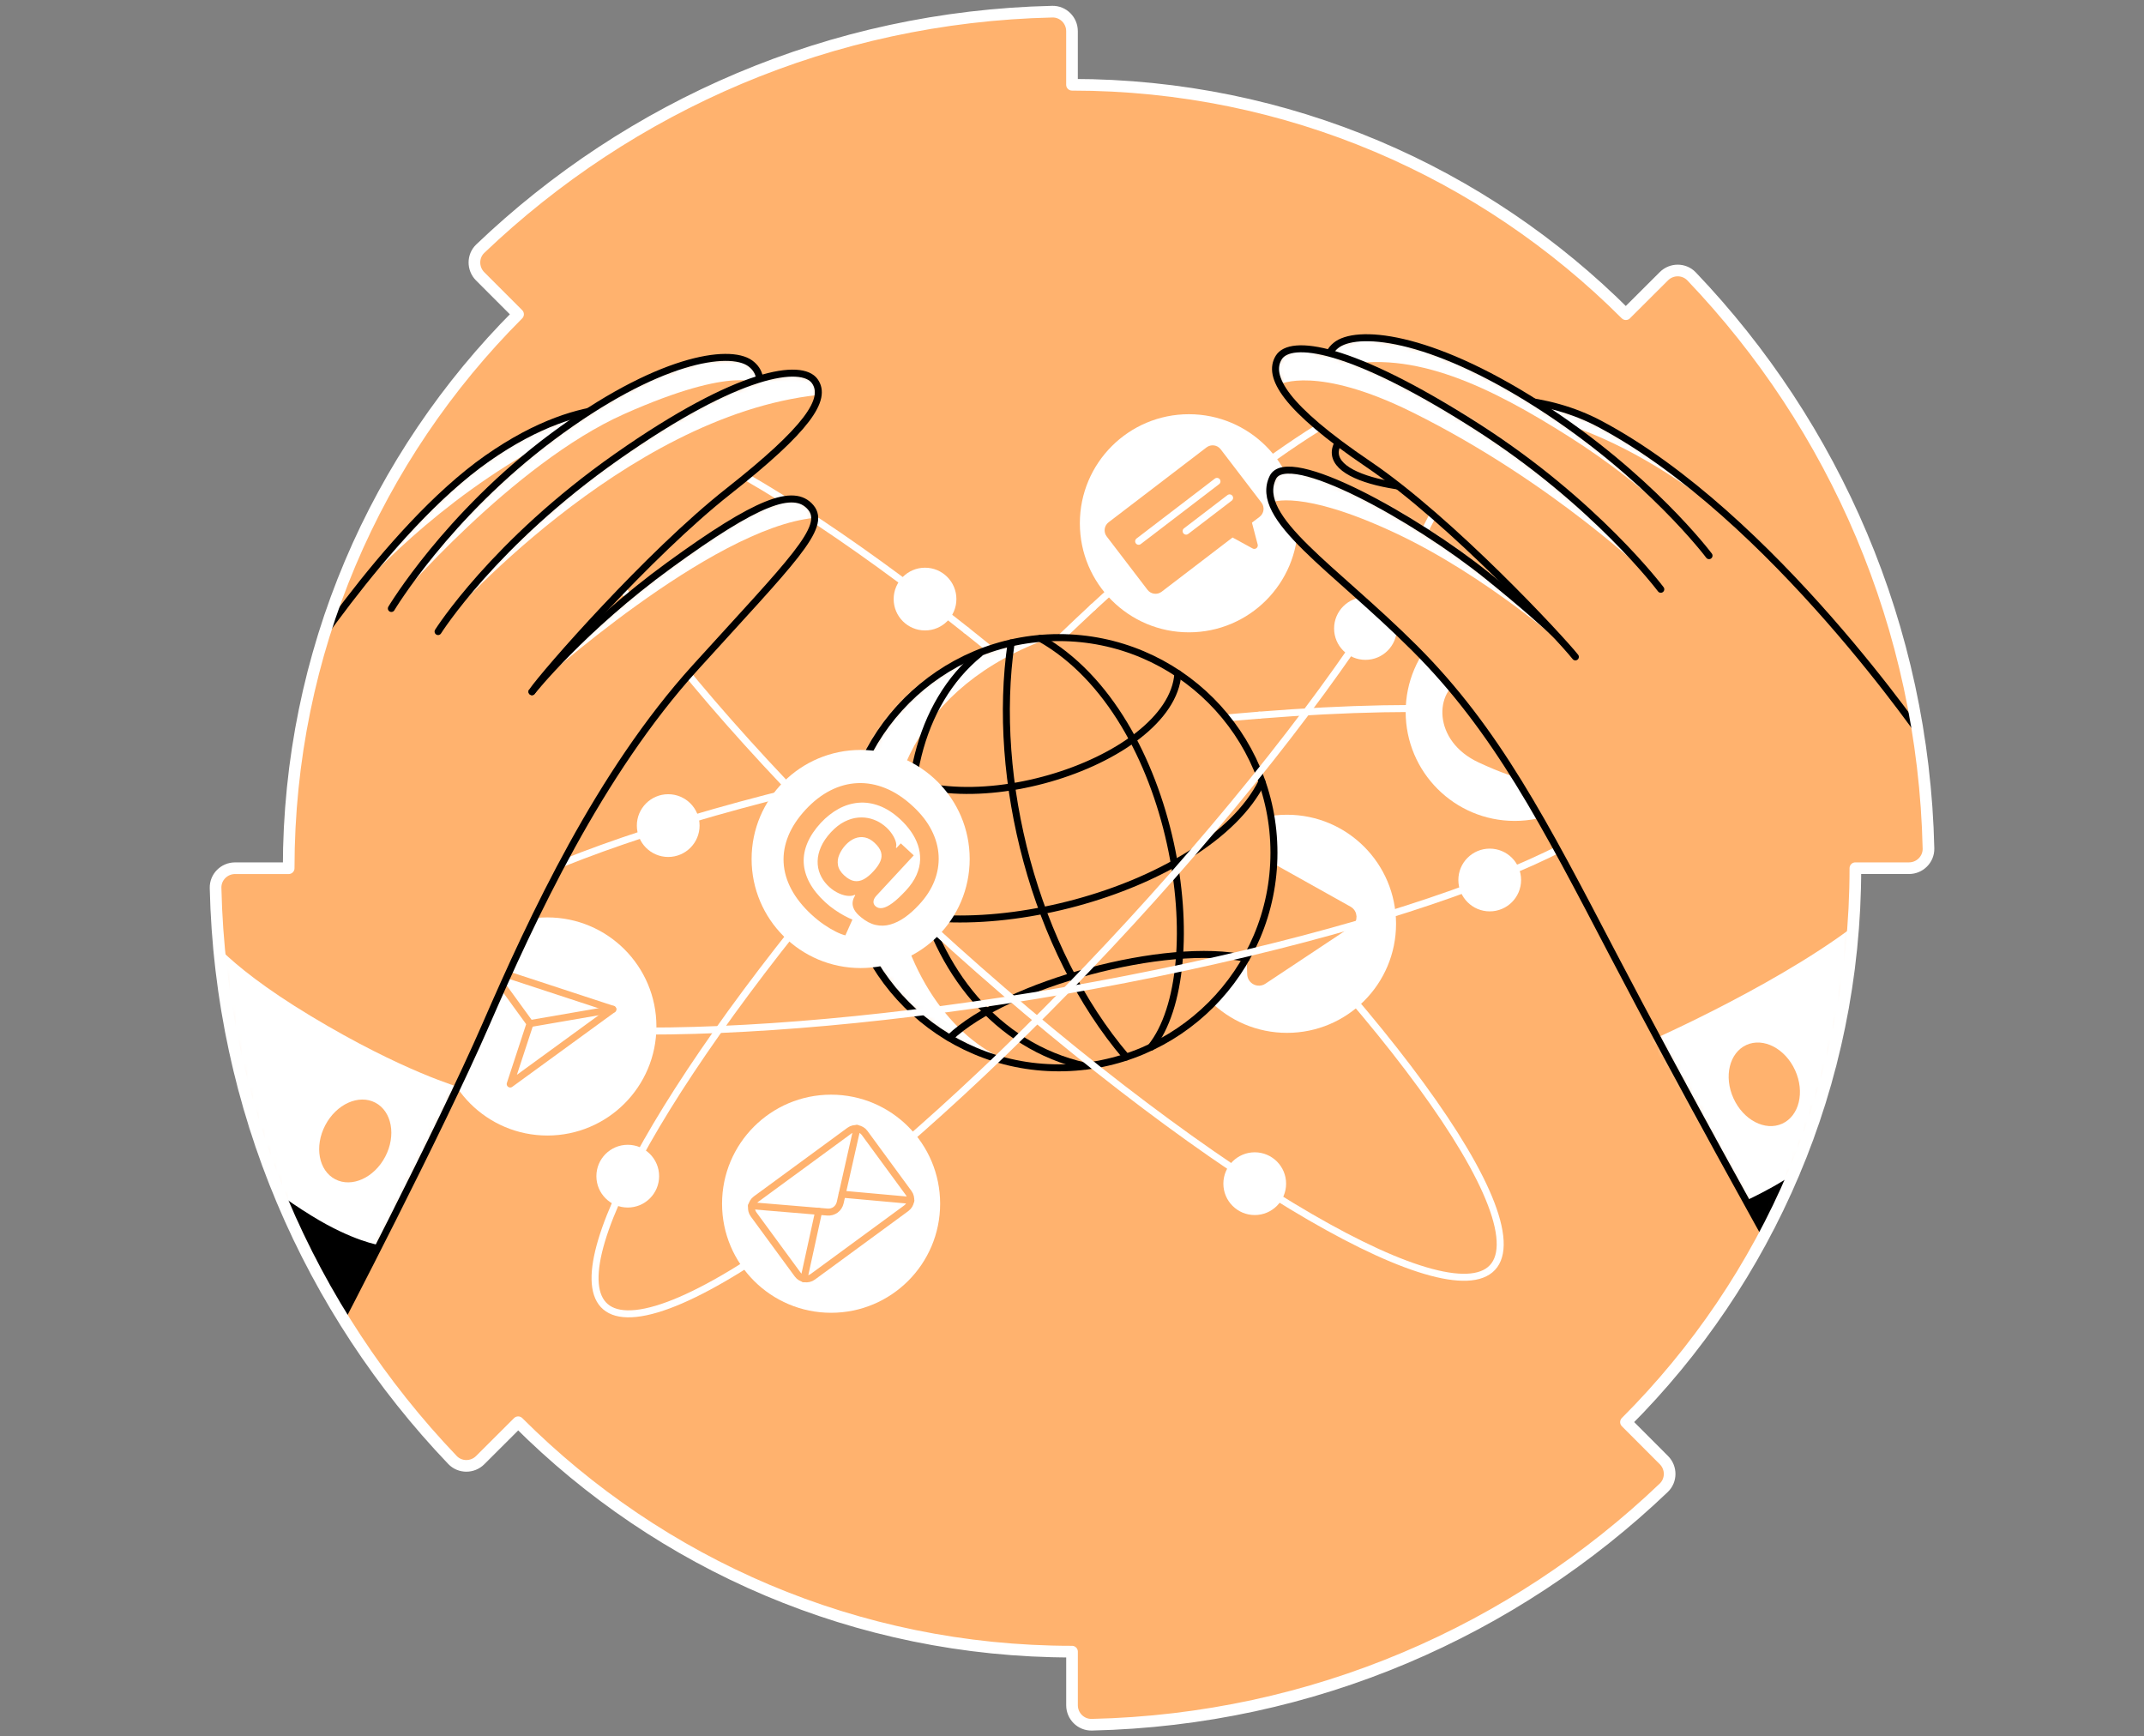 <svg width="368" height="298" viewBox="0 0 368 298" fill="none" xmlns="http://www.w3.org/2000/svg">
<rect x="0" y="0" width="368" height="298" fill="#808080" stroke="none"/>
<path d="M279.064 53.921C254.737 29.598 221.128 14.549 184 14.549V5.345C184 3.487 182.48 1.96 180.619 2.001C142.577 2.863 108.091 18.179 82.441 42.67C81.099 43.948 81.099 46.099 82.407 47.419L88.921 53.936C64.594 78.27 49.549 111.88 49.549 149.004H40.345C38.483 149.004 36.96 150.527 37.001 152.385C37.859 190.427 53.175 224.913 77.666 250.563C78.948 251.904 81.1 251.904 82.415 250.593L88.94 244.083C113.274 268.41 146.883 283.455 184.004 283.455V292.659C184.004 294.517 185.531 296.04 187.389 295.999C225.434 295.145 259.917 279.824 285.567 255.338C286.912 254.052 286.912 251.904 285.6 250.589L279.086 244.064C303.413 219.729 318.459 186.124 318.459 149H327.666C329.524 149 331.051 147.473 331.007 145.615C330.145 107.573 314.832 73.087 290.341 47.433C289.063 46.092 286.912 46.092 285.593 47.407L279.068 53.914L279.064 53.921Z" fill="#FFB26E"/>
<mask id="mask0_8287_1898" style="mask-type:luminance" maskUnits="userSpaceOnUse" x="37" y="2" width="295" height="294">
<path d="M279.064 53.921C254.737 29.598 221.128 14.549 184 14.549V5.345C184 3.487 182.48 1.96 180.619 2.001C142.577 2.863 108.091 18.179 82.441 42.67C81.099 43.948 81.099 46.099 82.407 47.419L88.921 53.936C64.594 78.27 49.549 111.88 49.549 149.004H40.345C38.483 149.004 36.96 150.527 37.001 152.385C37.859 190.427 53.175 224.913 77.666 250.563C78.948 251.904 81.1 251.904 82.415 250.593L88.94 244.083C113.274 268.41 146.883 283.455 184.004 283.455V292.659C184.004 294.517 185.531 296.04 187.389 295.999C225.434 295.145 259.917 279.824 285.567 255.338C286.912 254.052 286.912 251.904 285.6 250.589L279.086 244.064C303.413 219.729 318.459 186.124 318.459 149H327.666C329.524 149 331.051 147.473 331.007 145.615C330.145 107.573 314.832 73.087 290.341 47.433C289.063 46.092 286.912 46.092 285.593 47.407L279.068 53.914L279.064 53.921Z" fill="white"/>
</mask>
<g mask="url(#mask0_8287_1898)">
<path d="M204.065 108.52C214.402 108.52 222.781 100.141 222.781 89.804C222.781 79.468 214.402 71.088 204.065 71.088C193.728 71.088 185.349 79.468 185.349 89.804C185.349 100.141 193.728 108.52 204.065 108.52Z" fill="white"/>
<path d="M259.987 140.885C270.324 140.885 278.704 132.505 278.704 122.168C278.704 111.832 270.324 103.452 259.987 103.452C249.651 103.452 241.271 111.832 241.271 122.168C241.271 132.505 249.651 140.885 259.987 140.885Z" fill="white"/>
<path d="M139.623 155.477C141.429 153.262 143.294 151.018 145.215 148.744C158.945 132.506 173.629 117.201 187.571 104.251" stroke="white" stroke-width="1.2" stroke-linecap="round" stroke-linejoin="round"/>
<path d="M140.697 134.728C143.691 134.018 146.764 133.323 149.904 132.643C172.745 127.705 195.805 124.357 216.164 122.733" stroke="white" stroke-width="1.2" stroke-linecap="round" stroke-linejoin="round"/>
<path d="M165.867 108.179C168.241 110.066 170.653 112.017 173.091 114.031C190.688 128.567 207.227 144.21 220.92 158.891" stroke="white" stroke-width="1.2" stroke-linecap="round" stroke-linejoin="round"/>
<path d="M158.774 108.197C161.747 108.197 164.158 105.787 164.158 102.813C164.158 99.84 161.747 97.429 158.774 97.429C155.8 97.429 153.39 99.84 153.39 102.813C153.39 105.787 155.8 108.197 158.774 108.197Z" fill="white"/>
<path d="M114.694 147.072C117.667 147.072 120.078 144.661 120.078 141.687C120.078 138.714 117.667 136.303 114.694 136.303C111.72 136.303 109.31 138.714 109.31 141.687C109.31 144.661 111.72 147.072 114.694 147.072Z" fill="white"/>
<path d="M107.749 207.237C110.722 207.237 113.133 204.826 113.133 201.853C113.133 198.879 110.722 196.469 107.749 196.469C104.775 196.469 102.365 198.879 102.365 201.853C102.365 204.826 104.775 207.237 107.749 207.237Z" fill="white"/>
<path d="M215.365 208.527C218.338 208.527 220.749 206.116 220.749 203.142C220.749 200.169 218.338 197.758 215.365 197.758C212.391 197.758 209.981 200.169 209.981 203.142C209.981 206.116 212.391 208.527 215.365 208.527Z" fill="white"/>
<path d="M142.651 225.3C152.988 225.3 161.367 216.92 161.367 206.583C161.367 196.247 152.988 187.867 142.651 187.867C132.314 187.867 123.935 196.247 123.935 206.583C123.935 216.92 132.314 225.3 142.651 225.3Z" fill="white"/>
<path d="M93.952 194.879C104.289 194.879 112.669 186.499 112.669 176.163C112.669 165.826 104.289 157.446 93.952 157.446C83.616 157.446 75.236 165.826 75.236 176.163C75.236 186.499 83.616 194.879 93.952 194.879Z" fill="white"/>
<path d="M220.905 177.259C231.242 177.259 239.621 168.879 239.621 158.542C239.621 148.206 231.242 139.826 220.905 139.826C210.568 139.826 202.189 148.206 202.189 158.542C202.189 168.879 210.568 177.259 220.905 177.259Z" fill="white"/>
<path d="M234.371 113.243C237.344 113.243 239.755 110.833 239.755 107.859C239.755 104.886 237.344 102.475 234.371 102.475C231.397 102.475 228.987 104.886 228.987 107.859C228.987 110.833 231.397 113.243 234.371 113.243Z" fill="white"/>
<path d="M255.699 156.409C258.673 156.409 261.083 153.999 261.083 151.025C261.083 148.052 258.673 145.641 255.699 145.641C252.726 145.641 250.315 148.052 250.315 151.025C250.315 153.999 252.726 156.409 255.699 156.409Z" fill="white"/>
<path d="M213.971 148.777L214.674 167.2C214.715 168.304 215.948 168.935 216.87 168.322L231.606 158.539C232.487 157.955 232.439 156.644 231.513 156.127L216.078 147.492C215.116 146.953 213.934 147.677 213.975 148.777H213.971Z" fill="#FFB26E" stroke="#FFB26E" stroke-width="1.2" stroke-linecap="round" stroke-linejoin="round"/>
<path d="M181.745 183.262C202.135 183.262 218.664 166.733 218.664 146.343C218.664 125.952 202.135 109.423 181.745 109.423C161.354 109.423 144.825 125.952 144.825 146.343C144.825 166.733 161.354 183.262 181.745 183.262Z" fill="#FFB26E"/>
<mask id="mask1_8287_1898" style="mask-type:luminance" maskUnits="userSpaceOnUse" x="144" y="109" width="75" height="75">
<path d="M181.745 183.262C202.135 183.262 218.664 166.732 218.664 146.342C218.664 125.952 202.135 109.422 181.745 109.422C161.354 109.422 144.825 125.952 144.825 146.342C144.825 166.732 161.354 183.262 181.745 183.262Z" fill="white"/>
</mask>
<g mask="url(#mask1_8287_1898)">
<path d="M180.344 109.441C157.042 117.708 150.235 136.131 153.215 152.926C156.195 169.722 165.429 179.628 174.142 182.474C182.856 185.317 144.78 180.858 144.825 146.279C144.873 110.147 180.344 109.441 180.344 109.441Z" fill="white"/>
</g>
<path d="M181.745 183.262C202.135 183.262 218.664 166.733 218.664 146.343C218.664 125.952 202.135 109.423 181.745 109.423C161.354 109.423 144.825 125.952 144.825 146.343C144.825 166.733 161.354 183.262 181.745 183.262Z" stroke="black" stroke-width="1.2" stroke-linecap="round" stroke-linejoin="round"/>
<path d="M178.56 109.557C202.077 122.856 208.204 166.52 197.54 179.718" stroke="black" stroke-width="1.2" stroke-linecap="round" stroke-linejoin="round"/>
<path d="M173.551 110.344C170.133 133.787 177.576 162.948 193.312 181.401" stroke="black" stroke-width="1.2" stroke-linecap="round" stroke-linejoin="round"/>
<path d="M145.995 153.615C164.485 164.242 207.216 152.972 216.602 134.174" stroke="black" stroke-width="1.2" stroke-linecap="round" stroke-linejoin="round"/>
<path d="M168.152 112.147C146.82 129.459 155.117 176.065 186.337 182.977" stroke="black" stroke-width="1.2" stroke-linecap="round" stroke-linejoin="round"/>
<path d="M162.98 178.135C172.749 168.846 200.338 161.455 213.893 164.491" stroke="black" stroke-width="1.2" stroke-linecap="round" stroke-linejoin="round"/>
<path d="M148.682 129.927C162.285 143.3 201.174 131.086 202.174 115.591" stroke="black" stroke-width="1.2" stroke-linecap="round" stroke-linejoin="round"/>
<path d="M187.571 104.251C211.526 82.001 233.297 66.704 244.296 65.567C261.693 63.768 245.537 98.094 208.216 142.234C170.891 186.373 126.532 223.616 109.135 225.415C92.633 227.12 106.318 196.324 139.626 155.477" stroke="white" stroke-width="1.2" stroke-linecap="round" stroke-linejoin="round"/>
<path d="M231.372 170.551C246.544 188.231 256.42 203.481 257.416 212.138C259.415 229.513 224.903 213.758 180.333 176.95C135.762 140.142 98.006 96.218 96.007 78.843C94.116 62.419 124.849 75.599 165.867 108.179" stroke="white" stroke-width="1.2" stroke-linecap="round" stroke-linejoin="round"/>
<path d="M216.167 122.733C246.168 120.337 270.291 121.674 279.161 127.148C294.046 136.333 260.307 153.686 203.809 165.903C147.311 178.124 89.441 180.584 74.56 171.399C60.503 162.726 89.809 146.767 140.704 134.728" stroke="white" stroke-width="1.2" stroke-linecap="round" stroke-linejoin="round"/>
<path d="M84.187 166.323L90.976 175.664L87.572 186.039L105.185 173.212L84.187 166.323Z" stroke="#FFB26E" stroke-width="1.2" stroke-linecap="round" stroke-linejoin="round"/>
<path d="M105.185 173.212L90.976 175.664" stroke="#FFB26E" stroke-width="1.2" stroke-linecap="round" stroke-linejoin="round"/>
<path d="M147.723 166.137C158.06 166.137 166.439 157.758 166.439 147.421C166.439 137.084 158.06 128.705 147.723 128.705C137.386 128.705 129.007 137.084 129.007 147.421C129.007 157.758 137.386 166.137 147.723 166.137Z" fill="white"/>
<path d="M259.27 118.572C259.27 118.572 260.21 112.14 265.702 112.121C271.194 112.103 273.219 118.594 270.492 124.744C267.619 131.22 265.067 133.851 265.067 133.851C265.067 133.851 261.552 133.81 254.035 130.302C246.514 126.795 246.9 118.746 251.408 117.033C256.067 115.265 259.27 118.572 259.27 118.572Z" fill="#FFB26E" stroke="#FFB26E" stroke-width="1.2" stroke-linecap="round" stroke-linejoin="round"/>
<path d="M207.458 77.256L190.64 90.116C190.146 90.495 190.053 91.201 190.428 91.695L197.44 100.866C197.819 101.36 198.525 101.453 199.019 101.078L211.504 91.532L215.29 93.602L214.205 89.466L215.84 88.218C216.335 87.838 216.427 87.132 216.052 86.638L209.041 77.468C208.662 76.974 207.956 76.881 207.461 77.256H207.458Z" fill="#FFB26E" stroke="#FFB26E" stroke-width="1.2" stroke-linecap="round" stroke-linejoin="round"/>
<path d="M195.441 92.896L208.884 82.614" stroke="white" stroke-width="1.2" stroke-linecap="round" stroke-linejoin="round"/>
<path d="M203.586 91.153L211.051 85.445" stroke="white" stroke-width="1.2" stroke-linecap="round" stroke-linejoin="round"/>
<path d="M139.296 156.974C137.783 155.573 136.628 154.121 135.829 152.619C135.03 151.118 134.588 149.595 134.502 148.049C134.417 146.507 134.692 144.969 135.316 143.434C135.944 141.903 136.929 140.409 138.27 138.96C139.597 137.53 141.012 136.43 142.521 135.661C144.03 134.891 145.583 134.472 147.184 134.401C148.782 134.33 150.387 134.62 151.996 135.274C153.605 135.928 155.173 136.961 156.697 138.377C158.109 139.685 159.179 141.06 159.907 142.501C160.635 143.943 161.037 145.403 161.107 146.882C161.178 148.361 160.929 149.81 160.368 151.23C159.807 152.649 158.934 153.99 157.759 155.25C156.957 156.127 156.139 156.855 155.307 157.442C154.475 158.026 153.639 158.435 152.803 158.669C151.966 158.903 151.13 158.925 150.298 158.739C149.466 158.553 148.648 158.126 147.838 157.457C147.247 156.989 146.842 156.539 146.616 156.097C146.389 155.659 146.3 155.235 146.348 154.827C146.397 154.418 146.545 154.028 146.798 153.652L146.712 153.574C146.333 153.753 145.873 153.805 145.33 153.727C144.784 153.649 144.215 153.452 143.625 153.136C143.034 152.82 142.484 152.396 141.979 151.869C141.451 151.319 141.042 150.698 140.752 150.007C140.462 149.316 140.325 148.577 140.34 147.789C140.355 147.001 140.544 146.187 140.912 145.348C141.28 144.508 141.848 143.672 142.618 142.832C143.387 142.011 144.167 141.401 144.966 141.004C145.761 140.606 146.545 140.376 147.311 140.313C148.08 140.25 148.808 140.316 149.495 140.513C150.183 140.71 150.796 140.996 151.331 141.368C151.94 141.784 152.45 142.252 152.851 142.776C153.256 143.3 153.538 143.806 153.702 144.289C153.865 144.775 153.888 145.158 153.776 145.441L153.876 145.533L154.612 144.738L156.838 146.8L150.41 153.738C150.112 154.069 149.949 154.392 149.927 154.704C149.904 155.016 150.012 155.284 150.254 155.507C150.58 155.811 150.989 155.919 151.476 155.833C151.963 155.748 152.539 155.458 153.204 154.964C153.869 154.47 154.627 153.76 155.485 152.839C156.31 151.947 156.92 151.055 157.31 150.163C157.7 149.271 157.908 148.391 157.93 147.529C157.953 146.663 157.823 145.827 157.548 145.013C157.269 144.199 156.871 143.427 156.351 142.691C155.831 141.955 155.233 141.271 154.549 140.636C153.371 139.544 152.175 138.767 150.959 138.306C149.748 137.849 148.548 137.667 147.363 137.767C146.177 137.868 145.04 138.213 143.948 138.808C142.855 139.402 141.834 140.209 140.886 141.219C139.849 142.345 139.088 143.486 138.597 144.638C138.107 145.79 137.891 146.942 137.954 148.09C138.018 149.238 138.352 150.379 138.961 151.508C139.571 152.638 140.455 153.738 141.611 154.808C142.157 155.313 142.725 155.767 143.32 156.172C143.914 156.577 144.472 156.919 144.996 157.197C145.52 157.476 145.958 157.684 146.311 157.814L145.103 160.527C144.646 160.419 144.096 160.207 143.446 159.884C142.8 159.56 142.112 159.152 141.391 158.654C140.667 158.156 139.972 157.595 139.299 156.971L139.296 156.974ZM144.921 150.249C145.501 150.784 146.062 151.1 146.612 151.196C147.162 151.293 147.716 151.189 148.269 150.892C148.823 150.591 149.395 150.115 149.982 149.461C150.502 148.889 150.878 148.339 151.104 147.815C151.331 147.291 151.372 146.767 151.223 146.247C151.075 145.727 150.699 145.188 150.097 144.63C149.57 144.144 149.024 143.839 148.448 143.724C147.875 143.605 147.307 143.661 146.742 143.88C146.181 144.103 145.646 144.482 145.141 145.017C144.68 145.522 144.319 146.072 144.063 146.667C143.803 147.258 143.729 147.859 143.829 148.473C143.933 149.082 144.293 149.676 144.914 150.252L144.921 150.249Z" fill="#FFB26E"/>
<path d="M145.797 194.041L129.75 205.806C128.918 206.417 128.738 207.586 129.348 208.419L136.9 218.718C137.51 219.55 138.68 219.731 139.512 219.12L155.559 207.354C156.391 206.744 156.571 205.574 155.961 204.742L148.409 194.443C147.799 193.61 146.629 193.43 145.797 194.041Z" stroke="#FFB26E" stroke-width="1.2" stroke-linecap="round" stroke-linejoin="round"/>
<path d="M128.984 206.925L142.001 208.014C143.064 208.103 143.978 207.431 144.215 206.39L147.091 193.649" stroke="#FFB26E" stroke-width="1.2" stroke-linecap="round" stroke-linejoin="round"/>
<path d="M144.542 204.944L156.347 206.011" stroke="#FFB26E" stroke-width="1.2" stroke-linecap="round" stroke-linejoin="round"/>
<path d="M137.988 219.469L140.522 207.891" stroke="#FFB26E" stroke-width="1.2" stroke-linecap="round" stroke-linejoin="round"/>
<path d="M91.307 118.708C91.307 118.708 99.92 107.877 114.928 96.964C129.936 86.047 136.249 83.661 139.147 87.072C142.045 90.483 135.907 96.284 119.361 114.532C102.818 132.78 91.388 157.464 83.374 175.883C75.359 194.302 57.449 228.635 57.449 228.635C57.449 228.635 44.232 214.649 38.859 189.066C33.489 163.48 34.433 147.275 34.433 147.275L46.792 146.082L48.925 118.623C48.925 118.623 66.11 90.948 83.634 78.671C101.157 66.39 112.16 70.742 112.16 70.742L91.31 118.712L91.307 118.708Z" fill="#FFB26E"/>
<mask id="mask2_8287_1898" style="mask-type:luminance" maskUnits="userSpaceOnUse" x="34" y="69" width="106" height="160">
<path d="M91.307 118.707C91.307 118.707 99.92 107.876 114.928 96.963C129.936 86.046 136.249 83.66 139.147 87.071C142.045 90.482 135.907 96.283 119.361 114.531C102.818 132.779 91.388 157.463 83.374 175.882C75.359 194.301 57.449 228.634 57.449 228.634C57.449 228.634 44.232 214.648 38.859 189.065C33.489 163.479 34.433 147.274 34.433 147.274L46.792 146.081L48.925 118.622C48.925 118.622 66.11 90.947 83.634 78.67C101.157 66.389 112.16 70.741 112.16 70.741L91.31 118.711L91.307 118.707Z" fill="white"/>
</mask>
<g mask="url(#mask2_8287_1898)">
<path d="M34.671 159.176C34.671 159.176 37.499 164.816 53.361 174.381C69.224 183.945 79.167 186.698 79.167 186.698L58.028 227.512C58.028 227.512 43.674 214.968 39.717 192.796C35.76 170.624 34.671 159.176 34.671 159.176Z" fill="white"/>
<path d="M139.842 88.87C122.01 90.564 92.135 117.6 92.135 117.6C92.135 117.6 108.767 99.341 122.998 91.371C137.23 83.4 137.616 85.362 139.151 87.068C140.685 88.773 139.842 88.87 139.842 88.87Z" fill="white"/>
<path d="M59.392 103.662C59.392 103.662 69.77 90.735 87.104 79.822C104.438 68.905 109.302 72.658 109.302 72.658C109.302 72.658 106.073 67.56 91.57 73.948C77.068 80.335 59.392 103.666 59.392 103.666V103.662Z" fill="white"/>
</g>
<path d="M91.307 118.708C91.307 118.708 99.92 107.877 114.928 96.964C129.936 86.047 136.249 83.661 139.147 87.072C142.045 90.483 135.907 96.284 119.361 114.532C102.818 132.78 91.388 157.464 83.374 175.883C75.359 194.302 57.449 228.635 57.449 228.635C57.449 228.635 44.232 214.649 38.859 189.066C33.489 163.48 34.433 147.275 34.433 147.275L46.792 146.082L48.925 118.623C48.925 118.623 66.11 90.948 83.634 78.671C101.157 66.39 112.16 70.742 112.16 70.742L91.31 118.712L91.307 118.708Z" stroke="black" stroke-width="1.2" stroke-linecap="round" stroke-linejoin="round"/>
<path d="M67.173 104.426C67.173 104.426 76.722 88.437 94.803 74.96C112.884 61.486 125.165 59.781 128.743 62.337C132.325 64.897 129.936 70.352 124.139 74.276C118.339 78.2 84.057 109.241 84.057 109.241" fill="#FFB26E"/>
<mask id="mask3_8287_1898" style="mask-type:luminance" maskUnits="userSpaceOnUse" x="67" y="61" width="64" height="49">
<path d="M67.173 104.426C67.173 104.426 76.722 88.437 94.803 74.96C112.884 61.486 125.165 59.781 128.743 62.337C132.325 64.897 129.936 70.352 124.139 74.276C118.339 78.2 84.057 109.241 84.057 109.241" fill="white"/>
</mask>
<g mask="url(#mask3_8287_1898)">
<path d="M67.934 103.225C67.934 103.225 87.981 79.567 107.169 71.036C126.357 62.504 130.434 65.919 130.434 65.919C130.434 65.919 131.128 60.193 122.051 61.52C112.97 62.85 99.597 69.375 85.986 82.272C72.375 95.17 67.934 103.225 67.934 103.225Z" fill="white"/>
</g>
<path d="M67.173 104.426C67.173 104.426 76.722 88.437 94.803 74.96C112.884 61.486 125.165 59.781 128.743 62.337C132.325 64.897 129.936 70.352 124.139 74.276C118.339 78.2 84.057 109.241 84.057 109.241" stroke="black" stroke-width="1.2" stroke-linecap="round" stroke-linejoin="round"/>
<path d="M75.191 108.39C75.191 108.39 84.741 93.212 105.891 78.371C127.041 63.534 137.635 62.337 139.842 65.406C142.049 68.476 138.638 73.592 124.994 84.338C111.349 95.084 93.439 115.551 91.307 118.705" fill="#FFB26E"/>
<mask id="mask4_8287_1898" style="mask-type:luminance" maskUnits="userSpaceOnUse" x="75" y="64" width="66" height="55">
<path d="M75.191 108.39C75.191 108.39 84.741 93.212 105.891 78.371C127.041 63.534 137.635 62.337 139.842 65.406C142.049 68.476 138.638 73.592 124.994 84.338C111.349 95.084 93.439 115.551 91.307 118.705" fill="white"/>
</mask>
<g mask="url(#mask4_8287_1898)">
<path d="M140.433 67.781C106.917 71.378 76.254 106.83 76.254 106.83C76.254 106.83 85.053 92.677 106.515 77.932C127.977 63.188 135.171 63.433 138.356 64.377C141.54 65.321 140.433 67.781 140.433 67.781Z" fill="white"/>
</g>
<path d="M75.191 108.39C75.191 108.39 84.741 93.212 105.891 78.371C127.041 63.534 137.635 62.337 139.842 65.406C142.049 68.476 138.638 73.592 124.994 84.338C111.349 95.084 93.439 115.551 91.307 118.705" stroke="black" stroke-width="1.2" stroke-linecap="round" stroke-linejoin="round"/>
<path d="M41.047 198.747C41.047 198.747 43.979 202.793 53.529 208.679C60.611 213.041 65.122 213.691 65.122 213.691L57.452 228.636C57.452 228.636 53.614 224.541 47.966 215.241C43.273 207.512 41.047 198.75 41.047 198.75V198.747Z" fill="black"/>
<path d="M66.126 198.505C68.025 194.873 67.26 190.724 64.416 189.236C61.573 187.748 57.727 189.485 55.827 193.116C53.927 196.747 54.692 200.897 57.536 202.385C60.38 203.873 64.226 202.136 66.126 198.505Z" fill="#FFB26E"/>
<path d="M304.253 214.308C304.253 214.308 288.903 186.849 276.965 163.993C265.026 141.138 256.84 125.275 242.854 111.289C228.868 97.303 215.075 88.957 218.464 81.953C221.024 76.665 243.025 88.946 255.305 98.837C267.586 108.729 270.143 112.14 270.143 112.14L279.012 89.284C279.012 89.284 270.711 81.585 256.327 83.484C242.683 85.286 225.487 82.209 229.89 75.64C232.405 71.887 256.327 63.062 274.575 72.742C304.227 88.467 331.007 128.002 331.007 128.002L333.76 150.858L319.945 151.2C319.945 151.2 323.014 157.509 317.385 180.365C311.755 203.221 304.253 214.305 304.253 214.305V214.308Z" fill="#FFB26E"/>
<mask id="mask5_8287_1898" style="mask-type:luminance" maskUnits="userSpaceOnUse" x="217" y="68" width="117" height="147">
<path d="M304.253 214.309C304.253 214.309 288.903 186.849 276.965 163.994C265.026 141.138 256.84 125.276 242.854 111.289C228.868 97.303 215.075 88.958 218.464 81.954C221.024 76.666 243.025 88.947 255.305 98.838C267.586 108.729 270.143 112.14 270.143 112.14L279.012 89.285C279.012 89.285 270.711 81.586 256.327 83.484C242.683 85.287 225.487 82.21 229.89 75.64C232.405 71.888 256.327 63.063 274.575 72.742C304.227 88.467 331.007 128.003 331.007 128.003L333.76 150.859L319.945 151.2C319.945 151.2 323.014 157.51 317.385 180.365C311.755 203.221 304.253 214.305 304.253 214.305V214.309Z" fill="white"/>
</mask>
<g mask="url(#mask5_8287_1898)">
<path d="M283.114 178.675C283.114 178.675 307.467 167.992 320.77 156.904C334.072 145.816 333.504 144.018 333.504 144.018L333.76 150.855L320.707 160.419C320.707 160.419 321.554 171.054 315.263 188.187C308.972 205.317 304.253 214.305 304.253 214.305L283.114 178.675Z" fill="white"/>
<path d="M218.304 86.204C218.304 86.204 223.238 83.908 239.268 91.373C255.302 98.838 269.344 111.494 269.344 111.494C269.344 111.494 256.565 95.037 237.968 86.301C219.367 77.565 219.229 80.716 218.46 81.954C216.728 84.74 218.304 86.204 218.304 86.204Z" fill="white"/>
<path d="M263.317 71.293C285.236 76.112 303.198 94.862 303.198 94.862C303.198 94.862 289.134 81.296 279.885 75.823C267.839 68.692 263.361 69.075 263.361 69.075L263.317 71.29V71.293Z" fill="white"/>
</g>
<path d="M304.253 214.308C304.253 214.308 288.903 186.849 276.965 163.993C265.026 141.138 256.84 125.275 242.854 111.289C228.868 97.303 215.075 88.957 218.464 81.953C221.024 76.665 243.025 88.946 255.305 98.837C267.586 108.729 270.143 112.14 270.143 112.14L279.012 89.284C279.012 89.284 270.711 81.585 256.327 83.484C242.683 85.286 225.487 82.209 229.89 75.64C232.405 71.887 256.327 63.062 274.575 72.742C304.227 88.467 331.007 128.002 331.007 128.002L333.76 150.858L319.945 151.2C319.945 151.2 323.014 157.509 317.385 180.365C311.755 203.221 304.253 214.305 304.253 214.305V214.308Z" stroke="black" stroke-width="1.2" stroke-linecap="round" stroke-linejoin="round"/>
<path d="M293.34 95.362C293.34 95.362 283.04 81.592 264.038 69.452C245.035 57.313 232.665 56.492 229.277 59.301C225.888 62.11 228.663 67.383 234.728 70.879C240.792 74.376 277.217 102.876 277.217 102.876" fill="#FFB26E"/>
<mask id="mask6_8287_1898" style="mask-type:luminance" maskUnits="userSpaceOnUse" x="227" y="57" width="67" height="46">
<path d="M293.34 95.362C293.34 95.362 283.04 81.591 264.038 69.452C245.035 57.312 232.665 56.491 229.277 59.3C225.888 62.109 228.663 67.382 234.728 70.879C240.792 74.375 277.217 102.875 277.217 102.875" fill="white"/>
</mask>
<g mask="url(#mask6_8287_1898)">
<path d="M229.908 62.871C242.609 59.851 256.011 66.517 269.344 74.959C282.676 83.401 290.706 92.181 290.706 92.181C290.706 92.181 271.566 70.125 249.873 61.827C228.18 53.53 228.05 61.207 228.05 61.207L229.905 62.871H229.908Z" fill="white"/>
</g>
<path d="M293.34 95.362C293.34 95.362 283.04 81.592 264.038 69.452C245.035 57.313 232.665 56.492 229.277 59.301C225.888 62.11 228.663 67.383 234.728 70.879C240.792 74.376 277.217 102.876 277.217 102.876" stroke="black" stroke-width="1.2" stroke-linecap="round" stroke-linejoin="round"/>
<path d="M285.061 101.133C285.061 101.133 273.921 86.247 253.425 73.168C231.644 59.271 221.466 58.141 219.486 61.359C217.505 64.581 220.455 69.909 234.835 79.648C249.215 89.387 268.043 109.742 270.399 112.737" fill="#FFB26E"/>
<mask id="mask7_8287_1898" style="mask-type:luminance" maskUnits="userSpaceOnUse" x="218" y="59" width="68" height="54">
<path d="M285.061 101.132C285.061 101.132 273.921 86.246 253.425 73.167C231.644 59.27 221.466 58.14 219.486 61.358C217.505 64.58 220.455 69.908 234.835 79.647C249.215 89.386 268.043 109.741 270.399 112.736" fill="white"/>
</mask>
<g mask="url(#mask7_8287_1898)">
<path d="M219.664 65.962C219.664 65.962 226.025 62.633 242.382 70.737C266.661 82.765 283.568 99.27 283.568 99.27C283.568 99.27 264.03 75.437 242.832 66.516C221.633 57.594 224.141 59.534 220.344 60.53C216.546 61.526 219.668 65.962 219.668 65.962H219.664Z" fill="white"/>
</g>
<path d="M285.061 101.133C285.061 101.133 273.921 86.247 253.425 73.168C231.644 59.271 221.466 58.141 219.486 61.359C217.505 64.581 220.455 69.909 234.835 79.648C249.215 89.387 268.043 109.742 270.399 112.737" stroke="black" stroke-width="1.2" stroke-linecap="round" stroke-linejoin="round"/>
<path d="M299.419 206.163C299.419 206.163 308.218 202.25 311.949 198.089C315.679 193.927 304.249 214.308 304.249 214.308L299.415 206.163H299.419Z" fill="black"/>
<path d="M305.897 192.846C308.819 191.518 309.814 187.418 308.119 183.686C306.424 179.955 302.681 178.006 299.759 179.334C296.837 180.661 295.842 184.762 297.537 188.493C299.232 192.225 302.975 194.173 305.897 192.846Z" fill="#FFB26E"/>
</g>
<path d="M279.064 53.921C254.737 29.598 221.128 14.549 184 14.549V5.345C184 3.487 182.48 1.96 180.619 2.001C142.577 2.863 108.091 18.179 82.441 42.67C81.099 43.948 81.099 46.099 82.407 47.419L88.921 53.936C64.594 78.27 49.549 111.88 49.549 149.004H40.345C38.483 149.004 36.96 150.527 37.001 152.385C37.859 190.427 53.175 224.913 77.666 250.563C78.948 251.904 81.1 251.904 82.415 250.593L88.94 244.083C113.274 268.41 146.883 283.455 184.004 283.455V292.659C184.004 294.517 185.531 296.04 187.389 295.999C225.434 295.145 259.917 279.824 285.567 255.338C286.912 254.052 286.912 251.904 285.6 250.589L279.086 244.064C303.413 219.729 318.459 186.124 318.459 149H327.666C329.524 149 331.051 147.473 331.007 145.615C330.145 107.573 314.832 73.087 290.341 47.433C289.063 46.092 286.912 46.092 285.593 47.407L279.068 53.914L279.064 53.921Z" stroke="white" stroke-width="2" stroke-linecap="round" stroke-linejoin="round"/>
</svg>

